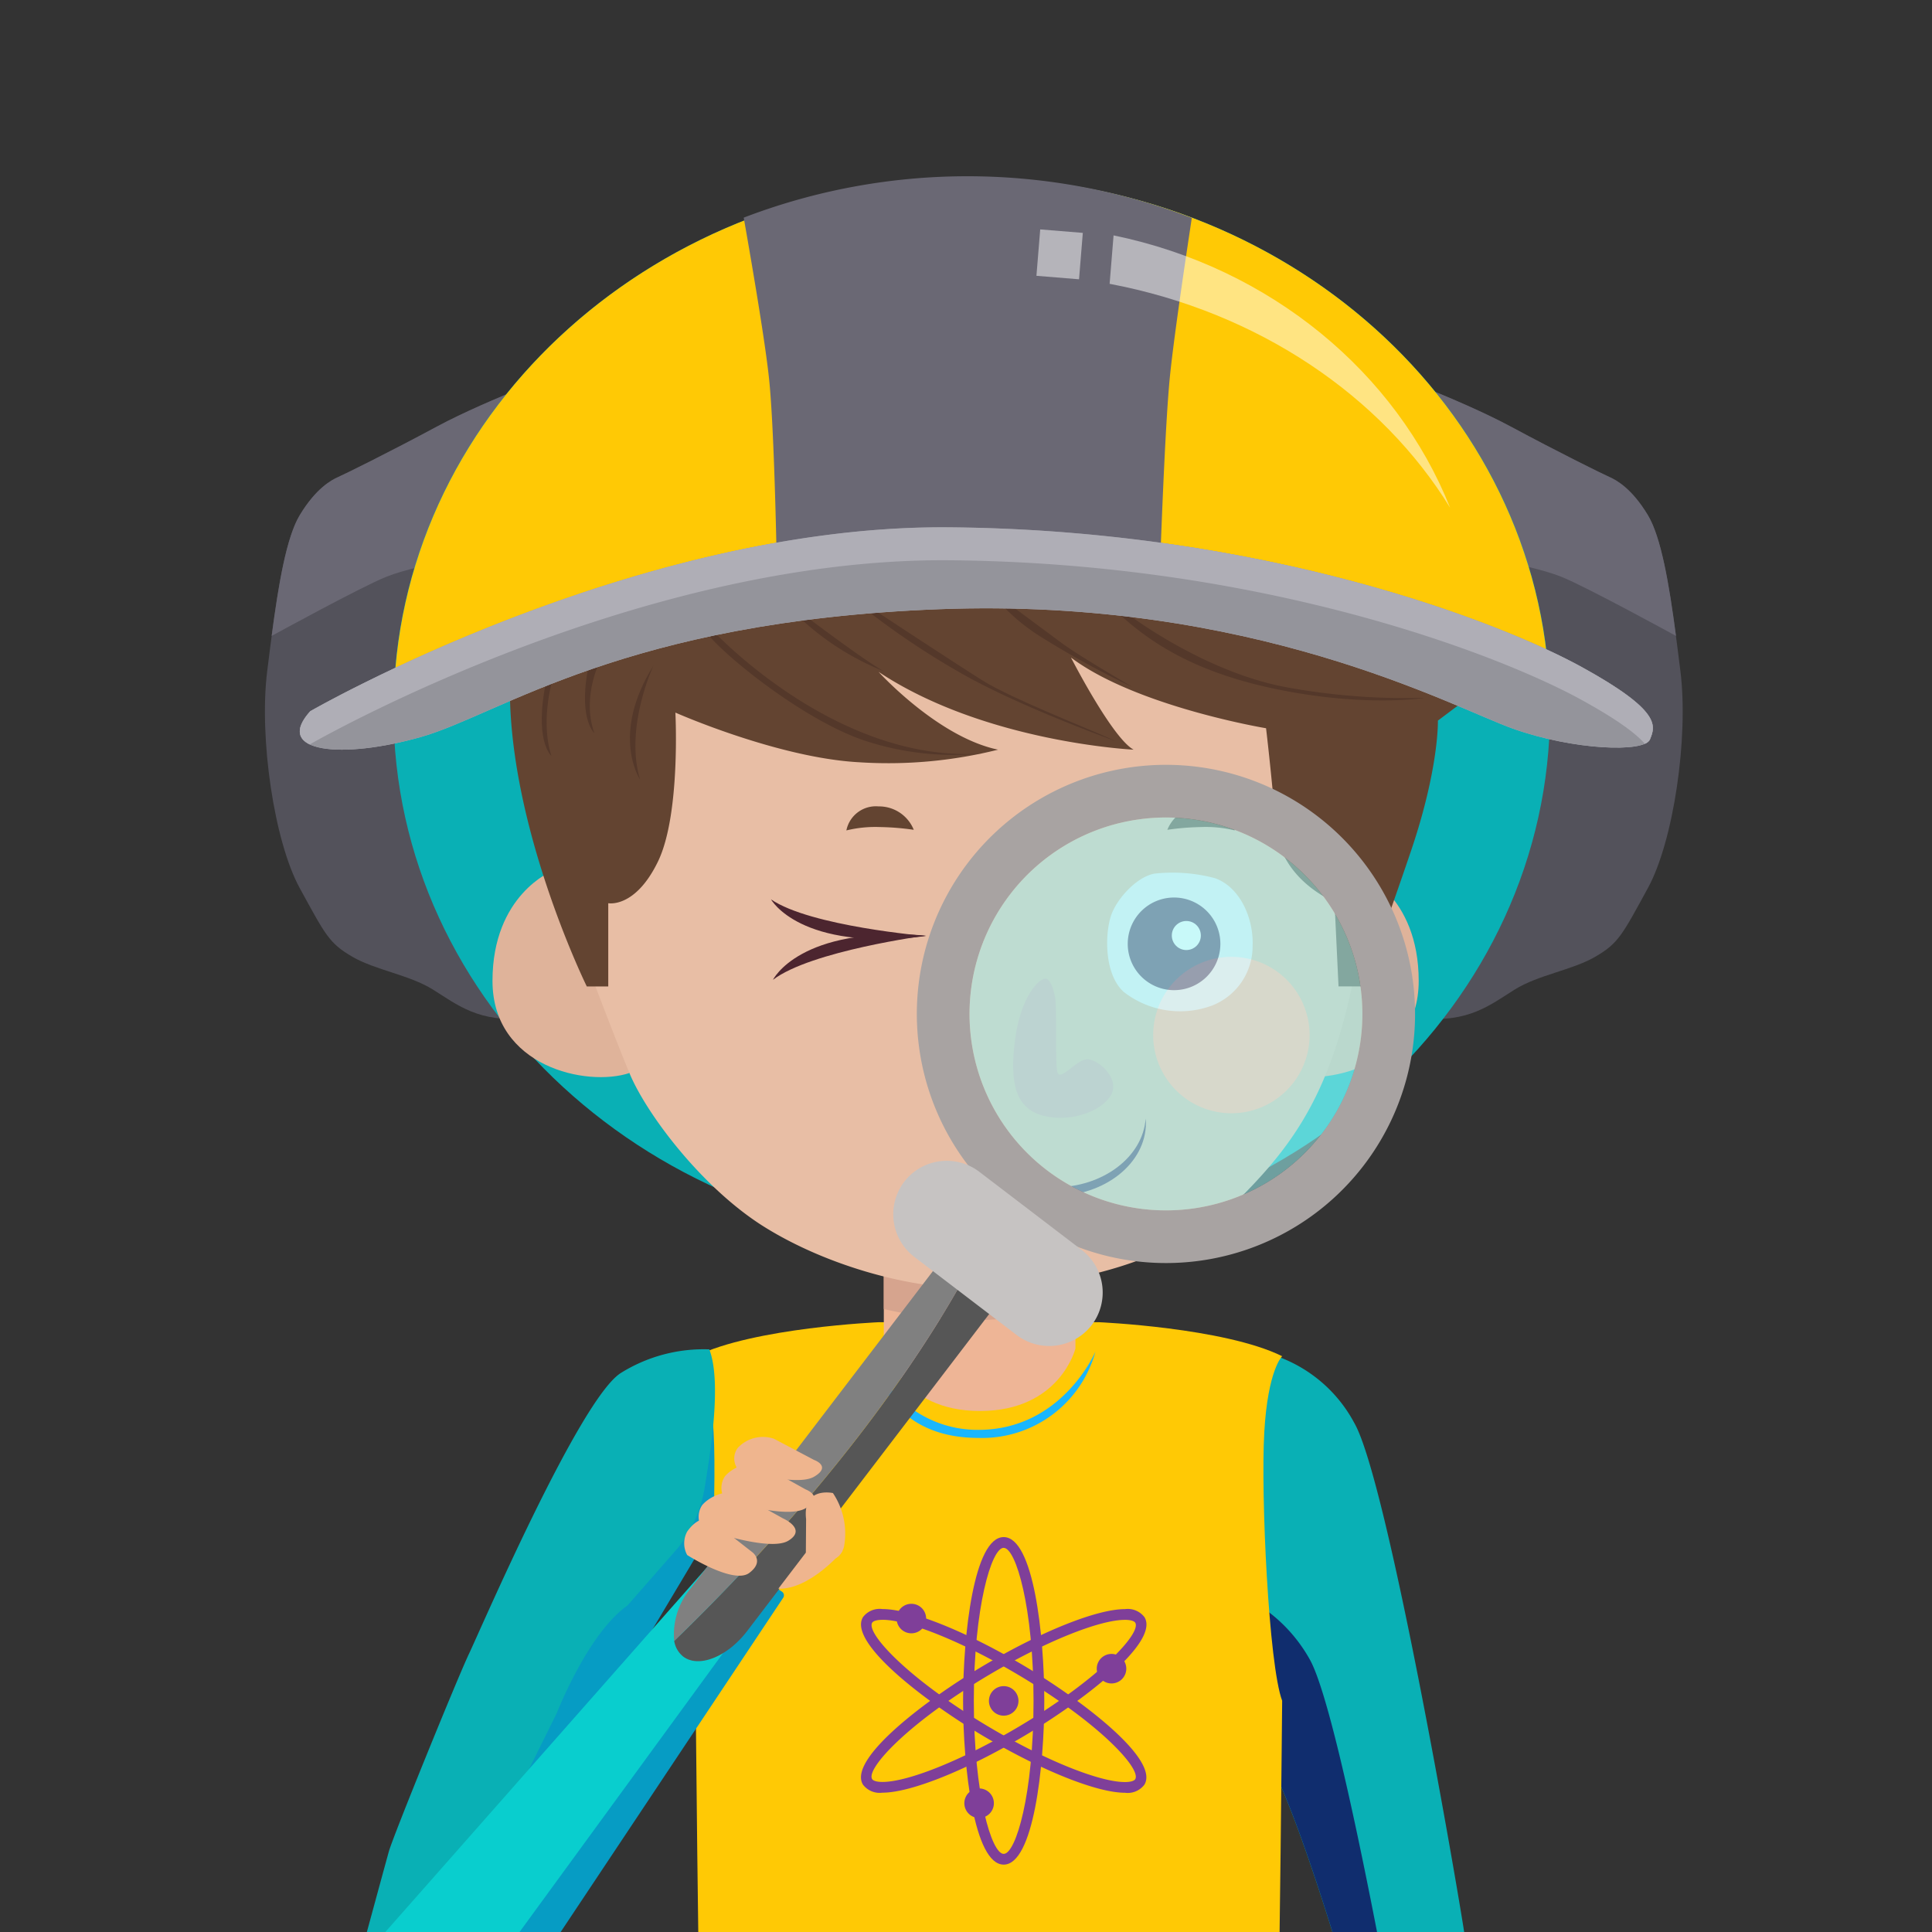 <svg xmlns="http://www.w3.org/2000/svg" xmlns:xlink="http://www.w3.org/1999/xlink" width="201.096" height="201.096" viewBox="0 0 201.096 201.096">
  <rect x="0" y="0" width="201.096" height="201.096" fill="#333333" stroke="none"/>
  <defs>
    <clipPath id="clip-path">
      <rect id="Rectangle_1250" data-name="Rectangle 1250" width="201.096" height="201.096" fill="none"/>
    </clipPath>
  </defs>
  <g id="Group_4834" data-name="Group 4834" transform="translate(-21.73 1.683)">
    <g id="Group_4833" data-name="Group 4833" transform="translate(21.73 -1.683)">
      <g id="Group_4832" data-name="Group 4832" clip-path="url(#clip-path)">
        <g id="Group_4831" data-name="Group 4831" transform="translate(27.578 18.346)">
          <path id="Path_14255" data-name="Path 14255" d="M149.33,337.106l-30.176,50.572-1.139-6.074S158.067,287.96,149.33,337.106Z" transform="translate(-102.658 -196.476)" fill="#069cc4"/>
          <g id="Group_4812" data-name="Group 4812" transform="translate(102.315 122.604)">
            <g id="Group_4811" data-name="Group 4811" transform="translate(12.651 112.271)">
              <path id="Path_14256" data-name="Path 14256" d="M347.35,566.176s-4.118,1.609-4.89,3.281-.9,8.046-1.03,9.333.063,2.574.708,1.995,2.9-6.436,2.9-6.436.321,7.209-.193,10.3-.772,7.853-.772,7.853.45,1.094.965,0a62.689,62.689,0,0,0,2.959-7.273s-.708,5.984-1.094,7.015-.45,1.8.386,1.545,3.348-4.763,3.862-6.436c0,0-.579,3.991-.9,4.956s-.451,1.865,0,2.124,3.475-3.8,3.989-7.207c0,0-.063,2.831.322,3.346s2.125.129,2.832-6.307-2.7-15.959-4.248-18.083a19.905,19.905,0,0,1-3.217.322A17.7,17.7,0,0,1,347.35,566.176Z" transform="translate(-341.392 -566.176)" fill="#f6c2a2"/>
              <path id="Path_14257" data-name="Path 14257" d="M361.987,589.412a13.021,13.021,0,0,1-2.638-.226,1.679,1.679,0,0,0-1.529,0,2.628,2.628,0,0,1-2.526-.112,1.933,1.933,0,0,0,1.689.852c1.126-.063,1.094-.417,1.8-.257A8.52,8.52,0,0,0,361.987,589.412Z" transform="translate(-349.095 -578.825)" fill="#d08662"/>
              <path id="Path_14258" data-name="Path 14258" d="M369.834,597.71s.479,5.784.134,7.144a14.184,14.184,0,0,0,.59-4.006A5.318,5.318,0,0,0,369.834,597.71Z" transform="translate(-357.151 -583.648)" fill="#d08662"/>
              <path id="Path_14259" data-name="Path 14259" d="M362.359,597.71s-.435,4.392-.691,5.277-.725,2.719-.806,3.089a6.264,6.264,0,0,0-.036,1.173,13.837,13.837,0,0,0,1.05-2.7C362.246,603.115,362.6,598.162,362.359,597.71Z" transform="translate(-352.153 -583.648)" fill="#d08662"/>
              <path id="Path_14260" data-name="Path 14260" d="M355.785,597.867s-.611,2.762-.8,3.245a14.5,14.5,0,0,0-.981,2.51,5.577,5.577,0,0,0,.107,1.62s.616-1.7,1-3.1S355.995,598.758,355.785,597.867Z" transform="translate(-348.364 -583.735)" fill="#d08662"/>
            </g>
            <path id="Path_14261" data-name="Path 14261" d="M315.365,314.4a14.712,14.712,0,0,1,8.737,7.181c3.475,6.049,10.812,48.781,11.455,53.157s1.8,33.078,1.931,35.846.321,16.409.321,16.409-3.925,1.223-6.821,0l-7.079-45.5s-5.247-18.342-8.544-24.391v-8.044s-.594-4.44-1.5-10.3S312.032,318.357,315.365,314.4Z" transform="translate(-313.022 -314.403)" fill="#09b0b5"/>
            <path id="Path_14262" data-name="Path 14262" d="M320.821,378.584c3.475,6.049,10.812,48.781,11.455,53.157.457,3.107,1.173,18.474,1.6,28.118a6.621,6.621,0,0,1-1.5-.418l-7.079-45.5s-5.247-18.342-8.544-24.391v-8.044s-.479-3.581-1.229-8.548A15.994,15.994,0,0,1,320.821,378.584Z" transform="translate(-314.406 -346.848)" fill="#102d6e"/>
            <path id="Path_14263" data-name="Path 14263" d="M359.628,560.975c.024,1.584.039,2.641.039,2.641s-3.925,1.223-6.821,0l-.375-2.406C356.448,562.134,358.593,561.544,359.628,560.975Z" transform="translate(-334.88 -451.023)" fill="#ffc905"/>
            <path id="Path_14264" data-name="Path 14264" d="M349.4,456.581a15.479,15.479,0,0,0-7.369-.289c-3.538.9-4.7,1.867-5.759,3.314,0,0-.161.612,1.351,0a19.664,19.664,0,0,1,6.6-1.866c2.928-.194,5.212.256,5.566-.129A.648.648,0,0,0,349.4,456.581Z" transform="translate(-325.903 -392.834)" fill="#ffc905"/>
          </g>
          <path id="Path_14265" data-name="Path 14265" d="M299.047,657.476s.746-.312,1.421,3.057c.214,1.067.247,9.041.18,19.568a48.8,48.8,0,0,1-4.21,9.279c-2.622,3.976-7.651,5.864-13.461,4.437a65.606,65.606,0,0,1-.977-6.58c-.7-8.383-1.4-20.538,0-26.407C282,660.829,286.891,653.981,299.047,657.476Z" transform="translate(-193.072 -381.337)" fill="#ffc905"/>
          <path id="Path_14266" data-name="Path 14266" d="M286.379,690.667c-.831-9.967-1.66-24.418,0-31.4a6.791,6.791,0,0,1,.55-.638A11.1,11.1,0,0,0,282,662.021c-1.4,5.869-.7,18.024,0,26.407a65.6,65.6,0,0,0,.977,6.581,15.684,15.684,0,0,0,4.03.466C286.724,693.748,286.5,692.115,286.379,690.667Z" transform="translate(-193.072 -382.529)" opacity="0.3"/>
          <path id="Path_14267" data-name="Path 14267" d="M282.77,528.042s2.184-.079,3.117,8.483,3.309,40,2.332,51.878-16.208,13.692-19.7,5.867-9.361-34.652-9.641-49.741C258.876,544.529,267.4,527.763,282.77,528.042Z" transform="translate(-180.706 -310.169)" fill="#ffc905"/>
          <path id="Path_14268" data-name="Path 14268" d="M298.654,718.726a48.79,48.79,0,0,0,4.21-9.279c-.144,22.693-.756,57.272-1.043,60.231l-7.964,1.117s-3.073-22.774-3.772-26.687c-.54-3.021-3.327-12.79-4.892-20.945C291,724.59,296.032,722.7,298.654,718.726Z" transform="translate(-195.287 -410.684)" fill="#09b0b5"/>
          <path id="Path_14269" data-name="Path 14269" d="M289.379,740.674c1.729,8.046,3.016,15.6,3.491,18.484.591,3.586,2.848,19.434,3.958,28.263l-2.971.416s-3.073-22.774-3.772-26.687c-.539-3.022-3.327-12.79-4.892-20.945A34.911,34.911,0,0,0,289.379,740.674Z" transform="translate(-195.287 -427.727)" fill="#102d6e"/>
          <path id="Path_14270" data-name="Path 14270" d="M245.164,346.346c-1.4-3.726-2.235-21.425-1.862-27.945s1.862-7.918,1.862-7.918c-6.054-2.981-19.095-3.54-19.095-3.54H203.217s-13.04.558-19.095,3.54c0,0,1.49,1.4,1.863,7.918s-.465,24.218-1.863,27.945c0,0,.28,30.46.465,35.4s-1.211,20.958,2.7,25.336H242c3.913-4.378,2.516-20.4,2.7-25.336S245.164,346.346,245.164,346.346Z" transform="translate(-139.286 -187.666)" fill="#ffc905"/>
          <path id="Path_14271" data-name="Path 14271" d="M225.1,314.03a11.683,11.683,0,0,0,11.146,7.917c8.742,0,12.189-8.15,12.189-8.15a12.231,12.231,0,0,1-12.189,8.989C226.169,322.786,225.1,314.03,225.1,314.03Z" transform="translate(-161.99 -191.463)" fill="#1ab6fe"/>
          <path id="Path_14272" data-name="Path 14272" d="M244.141,514.144a2.454,2.454,0,0,1-2.485,2.421H183.3a2.456,2.456,0,0,1-2.487-2.421h0a2.456,2.456,0,0,1,2.487-2.421h58.357a2.454,2.454,0,0,1,2.485,2.421Z" transform="translate(-137.452 -301.129)" fill="#09b0b5"/>
          <path id="Path_14273" data-name="Path 14273" d="M187.717,522.893l57.837-.31s-6.9,10.324-10.51,12.814-14.353,6.687-18.67,6.734c-4.418.047-14.962-5.654-18.487-8.076C194.165,531.5,187.717,522.893,187.717,522.893Z" transform="translate(-141.278 -307.147)" fill="#ffc905"/>
          <g id="Group_4814" data-name="Group 4814" transform="translate(62.039 141.649)">
            <g id="Group_4813" data-name="Group 4813">
              <path id="Path_14274" data-name="Path 14274" d="M250.761,391.2c-3.1,0-4.227-10.193-4.227-17.045s1.125-17.046,4.227-17.046,4.226,10.195,4.226,17.046S253.861,391.2,250.761,391.2Zm0-32.974c-1.267,0-3.109,6.2-3.109,15.928s1.842,15.929,3.109,15.929,3.108-6.2,3.108-15.929S252.028,358.231,250.761,358.231Z" transform="translate(-235.907 -357.113)" fill="#7f3f99"/>
              <path id="Path_14275" data-name="Path 14275" d="M250.181,393.022c-2.925,0-8.727-2.328-14.781-5.929-5.889-3.5-14.073-9.681-12.489-12.347a2.179,2.179,0,0,1,2.03-.846c2.927,0,8.728,2.327,14.781,5.928,5.89,3.5,14.074,9.682,12.49,12.347A2.177,2.177,0,0,1,250.181,393.022Zm-25.24-18c-.558,0-.957.112-1.069.3-.648,1.089,3.743,5.844,12.1,10.815,5.8,3.451,11.513,5.771,14.209,5.771.559,0,.959-.111,1.071-.3.647-1.09-3.745-5.844-12.1-10.815C233.348,377.338,227.639,375.018,224.941,375.018Z" transform="translate(-222.707 -366.414)" fill="#7f3f99"/>
              <path id="Path_14276" data-name="Path 14276" d="M224.934,393.023a2.181,2.181,0,0,1-2.032-.847c-1.584-2.666,6.6-8.84,12.5-12.341,6.052-3.6,11.854-5.92,14.781-5.92a2.184,2.184,0,0,1,2.033.847c1.584,2.666-6.605,8.841-12.5,12.341C233.661,390.7,227.86,393.023,224.934,393.023Zm25.244-17.989c-2.7,0-8.407,2.316-14.209,5.763-8.36,4.966-12.753,9.719-12.107,10.809.113.188.513.3,1.072.3,2.7,0,8.409-2.316,14.21-5.763,8.359-4.967,12.754-9.719,12.107-10.809C251.138,375.145,250.738,375.033,250.178,375.033Z" transform="translate(-222.702 -366.423)" fill="#7f3f99"/>
              <path id="Path_14277" data-name="Path 14277" d="M234.09,374.213a1.536,1.536,0,1,1-1.536-1.536A1.536,1.536,0,0,1,234.09,374.213Z" transform="translate(-227.309 -365.737)" fill="#7f3f99"/>
              <path id="Path_14278" data-name="Path 14278" d="M255.641,393.431a1.537,1.537,0,1,1-1.536-1.536A1.536,1.536,0,0,1,255.641,393.431Z" transform="translate(-239.249 -376.385)" fill="#7f3f99"/>
              <path id="Path_14279" data-name="Path 14279" d="M280.812,385.911a1.537,1.537,0,1,1-1.537-1.537A1.536,1.536,0,0,1,280.812,385.911Z" transform="translate(-253.197 -372.218)" fill="#7f3f99"/>
              <path id="Path_14280" data-name="Path 14280" d="M249.9,417.312a1.537,1.537,0,1,1-1.536-1.537A1.536,1.536,0,0,1,249.9,417.312Z" transform="translate(-236.067 -389.616)" fill="#7f3f99"/>
            </g>
          </g>
          <g id="Group_4815" data-name="Group 4815" transform="translate(0 20.014)">
            <path id="Path_14281" data-name="Path 14281" d="M115.93,84.357c.148-.273-9.178,3.19-14.388,5.99S91.9,95.324,91.2,95.634s-2.312,1.167-4,3.968-2.538,9.355-3.393,16.265.72,17.677,3.393,22.56,3.061,5.739,5.473,7.139,5.911,1.871,8.4,3.424,4.822,3.5,9.722,2.953C110.8,151.944,94.161,124.561,115.93,84.357Z" transform="translate(-83.576 -84.341)" fill="#53525b"/>
            <path id="Path_14282" data-name="Path 14282" d="M102.415,90.346c-5.211,2.8-9.644,4.977-10.344,5.287s-2.312,1.167-4,3.968c-1.378,2.292-2.2,7.106-2.924,12.57,0,0,9.343-5.122,11.916-6.148,3.911-1.559,11.72-2.441,11.72-2.441,2.921-8.42,3.111-9.145,8.015-19.225C116.939,84.077,107.625,87.546,102.415,90.346Z" transform="translate(-84.449 -84.34)" fill="#6a6874"/>
          </g>
          <g id="Group_4816" data-name="Group 4816" transform="translate(115.213 20.014)">
            <path id="Path_14283" data-name="Path 14283" d="M341.949,84.357c-.148-.273,9.178,3.19,14.388,5.99s9.644,4.977,10.344,5.287,2.312,1.167,3.995,3.968,2.538,9.355,3.393,16.265-.72,17.677-3.393,22.56-3.061,5.739-5.473,7.139-5.911,1.871-8.4,3.424-4.822,3.5-9.722,2.953C347.082,151.944,363.718,124.561,341.949,84.357Z" transform="translate(-341.947 -84.341)" fill="#53525b"/>
            <path id="Path_14284" data-name="Path 14284" d="M356.337,90.346c5.211,2.8,9.644,4.977,10.344,5.287s2.312,1.167,4,3.968c1.378,2.292,2.2,7.106,2.924,12.57,0,0-9.343-5.122-11.916-6.148-3.91-1.559-11.72-2.441-11.72-2.441-2.921-8.42-3.111-9.145-8.015-19.225C341.814,84.077,351.127,87.546,356.337,90.346Z" transform="translate(-341.947 -84.34)" fill="#6a6874"/>
          </g>
          <path id="Path_14285" data-name="Path 14285" d="M247.971,289.2H228.026v10.654s1.746,6.5,10,6.5c8.338,0,9.945-6.5,9.945-6.5Z" transform="translate(-163.612 -177.834)" fill="#eeb596"/>
          <path id="Path_14286" data-name="Path 14286" d="M228.026,288.416V295.3a42.089,42.089,0,0,0,9.76,1.153,54.726,54.726,0,0,0,10.185-1.153v-6.887Z" transform="translate(-163.612 -177.4)" fill="#d6a48e"/>
          <path id="Path_14287" data-name="Path 14287" d="M233.961,95.226c0,30.615-26.948,55.433-60.191,55.433S113.58,125.841,113.58,95.226s26.948-55.434,60.191-55.434S233.961,64.611,233.961,95.226Z" transform="translate(-100.201 -39.643)" fill="#09b0b5"/>
          <path id="Path_14288" data-name="Path 14288" d="M142.905,199.539s-6.217,2.478-6.217,11.439,9.85,11.057,14.251,9.59l-4.47-22.705Z" transform="translate(-113.004 -127.226)" fill="#dfb39a"/>
          <path id="Path_14289" data-name="Path 14289" d="M328.957,199.539s6.218,2.478,6.218,11.439-9.851,11.057-14.252,9.59l4.472-22.705Z" transform="translate(-215.085 -127.226)" fill="#dfb39a"/>
          <path id="Path_14290" data-name="Path 14290" d="M158.573,182.458s2.479,6.625,4.25,10.909,7.623,12.016,14.051,16.022,15.7,6.777,23.617,6.4,19-2.515,25.8-9.314,10.9-13.134,13.134-30.553c0,0-6.613-3.913-6.521-7.918s-2.235-12.295-2.235-12.295-12.908-3.411-16.887-5.99-43.391.537-47.106,4.026-1.237,9.508-2.574,14.166a9.941,9.941,0,0,1-5.908,6.213A40.829,40.829,0,0,0,158.573,182.458Z" transform="translate(-124.887 -100.026)" fill="#e8bea5"/>
          <path id="Path_14291" data-name="Path 14291" d="M294.211,188.981a27.161,27.161,0,0,1,3.508-.287,12.7,12.7,0,0,1,3.507.35,3.128,3.128,0,0,0-3.348-2.5A3.894,3.894,0,0,0,294.211,188.981Z" transform="translate(-200.284 -120.954)" fill="#634431"/>
          <path id="Path_14292" data-name="Path 14292" d="M226.3,188.981a27.123,27.123,0,0,0-3.506-.287,12.7,12.7,0,0,0-3.508.35,3.129,3.129,0,0,1,3.348-2.5A3.892,3.892,0,0,1,226.3,188.981Z" transform="translate(-158.767 -120.954)" fill="#634431"/>
          <path id="Path_14293" data-name="Path 14293" d="M285.131,202.109a17.151,17.151,0,0,1,6.25.478c2.55.893,4.05,4.081,3.922,7.11a6.625,6.625,0,0,1-4.241,6.154,9.548,9.548,0,0,1-9.183-1.435c-2.168-1.977-1.944-6.6-1.147-8.354S283.474,202.363,285.131,202.109Z" transform="translate(-192.502 -129.526)" fill="#f1f0f3"/>
          <path id="Path_14294" data-name="Path 14294" d="M284.967,212.639a4.821,4.821,0,1,0,4.82-4.822A4.821,4.821,0,0,0,284.967,212.639Z" transform="translate(-195.162 -132.742)" fill="#573961"/>
          <path id="Path_14295" data-name="Path 14295" d="M262.539,228.472s-.318-1.7-.954-1.732-2.577,1.765-3.178,6.392.142,7.133,2.9,7.874,6.11-.388,7.1-2.153-1.482-3.885-2.613-3.708-2.684,2.3-2.966,1.343S262.841,229.474,262.539,228.472Z" transform="translate(-180.338 -143.227)" fill="#e4a9a4"/>
          <g id="Group_4818" data-name="Group 4818" transform="translate(25.495 40.032)">
            <path id="Path_14296" data-name="Path 14296" d="M157.976,145.024s.559,10.619-1.816,15.51-5.171,4.331-5.171,4.331v8.663h-2.235s-8.663-17.605-7.964-32.7c0,0,13.552-11.315,45.41-11.6s54.073,11.458,54.073,11.458l2.1,1.4-5.03,3.773s.14,4.89-2.795,13.553-5.03,14.113-5.03,14.113H227l-.419-8.8s-5.636-2.236-6.1-7.825-1.024-10.246-1.024-10.246-13.51-2.249-20.306-7.359c0,0,4.284,8.373,6.52,9.589,0,0-15.463-.74-26.548-8.1,0,0,6.154,6.79,12.439,8.1a47.045,47.045,0,0,1-14.487,1.309C168.594,149.729,157.976,145.024,157.976,145.024Z" transform="translate(-140.75 -129.231)" fill="#634431"/>
            <g id="Group_4817" data-name="Group 4817" transform="translate(3.312 4.406)">
              <path id="Path_14297" data-name="Path 14297" d="M171.222,153.682s-3.027,6.392-1.4,11.859C169.824,165.541,166.7,160.9,171.222,153.682Z" transform="translate(-159.589 -147.185)" fill="#54382a"/>
              <path id="Path_14298" data-name="Path 14298" d="M159.954,151.757s-2.1,3.911-.7,7.777c0,0-1.845-1.63-.481-7.545C158.774,151.989,159.345,151.184,159.954,151.757Z" transform="translate(-153.77 -146.004)" fill="#54382a"/>
              <path id="Path_14299" data-name="Path 14299" d="M149.422,155.98s-1.489,4.519-.232,8.383c0,0-1.893-1.584-.5-8.011Z" transform="translate(-148.176 -148.458)" fill="#54382a"/>
              <path id="Path_14300" data-name="Path 14300" d="M186.959,145.327s12.862,13.956,28.135,12.87a29.593,29.593,0,0,1-12.205-1.32c-6.474-2.142-15.23-9.268-16.722-11.55Z" transform="translate(-169.226 -142.556)" fill="#54382a"/>
              <path id="Path_14301" data-name="Path 14301" d="M208.51,141.88s6.566,4.983,8.337,5.868a27.873,27.873,0,0,1-9.1-5.868Z" transform="translate(-181.182 -140.646)" fill="#54382a"/>
              <path id="Path_14302" data-name="Path 14302" d="M282.648,140.559s8.068,6.241,16.917,7.825a69.012,69.012,0,0,0,14.252,1.071s-6.2,1.025-15.585-.931-13.9-5.542-17.018-8.523Z" transform="translate(-221.89 -139.604)" fill="#54382a"/>
              <path id="Path_14303" data-name="Path 14303" d="M256.012,139.112s3.492,2.585,5.414,4.017,5.814,3.666,7.545,4.716a94.683,94.683,0,0,1-9.256-5.058,20.525,20.525,0,0,1-4.506-3.675Z" transform="translate(-207.48 -139.112)" fill="#54382a"/>
              <path id="Path_14304" data-name="Path 14304" d="M223.824,140s8.717,5.751,11.729,7.638,10.907,4.96,13.876,6.322c0,0-10.235-3.645-16.417-7.254a81.026,81.026,0,0,1-9.92-6.706Z" transform="translate(-189.685 -139.604)" fill="#54382a"/>
            </g>
          </g>
          <path id="Path_14305" data-name="Path 14305" d="M173.828,79.674c23.069,0,44.116,5.252,60.145,13.888-.958-29.845-27.509-53.771-60.145-53.771s-59.187,23.926-60.145,53.77C129.71,84.926,150.759,79.674,173.828,79.674Z" transform="translate(-100.258 -39.643)" fill="#ffc905"/>
          <path id="Path_14306" data-name="Path 14306" d="M256.008,266.569c-5.072,0-9.207-3.165-9.5-7.154-.011.15-.028.3-.028.451,0,4.2,4.266,7.6,9.528,7.6s9.528-3.4,9.528-7.6c0-.152-.018-.3-.029-.451C265.213,263.4,261.08,266.569,256.008,266.569Z" transform="translate(-173.837 -161.331)" fill="#573961"/>
          <path id="Path_14307" data-name="Path 14307" d="M92.8,140.547s33.674-19.422,66.508-19.143,57.427,9.92,65.811,14.531,7.684,6.148,7.125,7.545-7.964,1.118-14.251-1.118-27.107-13.693-59.8-12.435-45.55,10.9-53.793,13.273S88.888,144.878,92.8,140.547Z" transform="translate(-88.083 -84.861)" fill="#afaeb6"/>
          <circle id="Ellipse_349" data-name="Ellipse 349" cx="1.512" cy="1.512" r="1.512" transform="translate(94.392 77.517)" fill="#fff"/>
          <path id="Path_14308" data-name="Path 14308" d="M272.087,534.189a41.165,41.165,0,0,0-9.267,12.105c.28,16.395,6.147,45.543,9.642,54.044a8.165,8.165,0,0,0,.8,1.491,7.792,7.792,0,0,1-4.7-4.151c-3.494-7.824-9.363-34.652-9.642-49.741C258.922,547.937,263.536,538.877,272.087,534.189Z" transform="translate(-180.731 -313.578)" opacity="0.3"/>
          <g id="Group_4819" data-name="Group 4819" transform="translate(95.723 357.893)">
            <path id="Path_14309" data-name="Path 14309" d="M299.565,843.7l11.351-1.653s1.374,10.4,4.929,12.814,7.827,1.588,10.33,3.78,3.344,6.556,3.443,10.991c0,0-8.92,1.139-13.372.586A19.157,19.157,0,0,1,307.091,866c-1.364-1.038-5.253-2.066-8.026-1.707,0,0-1.124-5.365-.749-7.788s1.607-5.676,1.66-7.554A42.779,42.779,0,0,0,299.565,843.7Z" transform="translate(-298.239 -842.049)" fill="#b2aeb4"/>
            <path id="Path_14310" data-name="Path 14310" d="M321.119,863.51a13.91,13.91,0,0,0-5.941-4.131c-1.034-.531-2.675-2.27-4.52-5.391-1.357-2.3-3.1-7.813-3.924-10.575l-7.17,1.045a42.779,42.779,0,0,1,.411,5.247c-.053,1.878-1.284,5.131-1.66,7.554s.749,7.788.749,7.788c2.774-.36,6.663.669,8.026,1.707a19.158,19.158,0,0,0,9.155,4.222c4.452.554,13.372-.586,13.372-.586-.08-3.6-.667-7.128-2.214-9.511Z" transform="translate(-298.239 -842.805)" fill="#09b0b5"/>
            <path id="Path_14311" data-name="Path 14311" d="M299.431,882.839c2.774-.36,6.663.669,8.026,1.706a19.154,19.154,0,0,0,9.155,4.222c4.452.554,13.372-.585,13.372-.585-.1-4.435-.94-8.8-3.443-10.991a8.649,8.649,0,0,0-4.092-1.666c-7.136,4.819-5.695,9.86-5.695,9.86s-.492.234-3.716-.2-7.14-4.18-9.185-5.013a13.416,13.416,0,0,0-4.955-.437C299.137,881.428,299.431,882.839,299.431,882.839Z" transform="translate(-298.605 -860.597)" fill="#ffc905"/>
            <path id="Path_14312" data-name="Path 14312" d="M308.877,859.086c.183,1.907-.55,3.538-1.639,3.643s-2.118-1.357-2.3-3.264.549-3.54,1.637-3.644S308.693,857.177,308.877,859.086Z" transform="translate(-301.935 -849.677)" fill="#d5dbdb"/>
          </g>
          <g id="Group_4822" data-name="Group 4822" transform="translate(38.273 216.647)">
            <path id="Path_14313" data-name="Path 14313" d="M193.75,656.442s.783-.2.972,3.228c.061,1.087-1.042,8.984-2.606,19.395a48.83,48.83,0,0,1-5.488,8.585c-3.162,3.563-8.408,4.716-13.956,2.478a65.511,65.511,0,0,1-.031-6.652c.5-8.4,1.54-20.528,3.757-26.139C176.4,657.336,182.214,651.253,193.75,656.442Z" transform="translate(-171.159 -596.801)" fill="#ffc905"/>
            <path id="Path_14314" data-name="Path 14314" d="M185.671,525.3s-2.184-.079-3.118,8.484-3.309,40-2.331,51.878,16.208,13.692,19.7,5.867,9.361-34.652,9.642-49.742C209.565,541.789,201.041,525.023,185.671,525.3Z" transform="translate(-175.27 -525.298)" fill="#ffc905"/>
            <path id="Path_14315" data-name="Path 14315" d="M186.756,718.362a48.822,48.822,0,0,0,5.488-8.585c-3.372,22.442-8.9,56.582-9.6,59.47l-8.042-.027s.2-22.979.063-26.952c-.1-3.067-1.474-13.133-1.863-21.428C178.347,723.078,183.594,721.925,186.756,718.362Z" transform="translate(-171.286 -627.514)" fill="#09b0b5"/>
            <g id="Group_4820" data-name="Group 4820" transform="translate(0 139.952)">
              <path id="Path_14316" data-name="Path 14316" d="M171.081,840.517l11.389-1.37s1.115,10.427,4.608,12.933,7.786,1.782,10.233,4.035,3.18,6.638,3.169,11.074c0,0-8.946.917-13.382.253a19.156,19.156,0,0,1-9.048-4.448c-1.337-1.071-5.2-2.2-7.981-1.9,0,0-.991-5.392-.556-7.8s1.747-5.634,1.847-7.51A42.72,42.72,0,0,0,171.081,840.517Z" transform="translate(-169.404 -839.147)" fill="#b2aeb4"/>
              <path id="Path_14317" data-name="Path 14317" d="M192.156,860.727a13.9,13.9,0,0,0-5.837-4.278c-1.019-.557-2.617-2.336-4.384-5.5-1.3-2.329-2.9-7.888-3.66-10.669l-7.193.866a42.72,42.72,0,0,1,.281,5.257c-.1,1.876-1.411,5.1-1.847,7.51s.556,7.8.556,7.8c2.781-.291,6.644.834,7.981,1.9a19.154,19.154,0,0,0,9.048,4.448c4.436.664,13.382-.253,13.382-.253.009-3.6-.49-7.142-1.977-9.563Z" transform="translate(-169.404 -839.774)" fill="#09b0b5"/>
              <path id="Path_14318" data-name="Path 14318" d="M170.333,879.976c2.781-.291,6.644.834,7.981,1.905a19.154,19.154,0,0,0,9.048,4.448c4.436.664,13.382-.253,13.382-.253.011-4.436-.72-8.82-3.169-11.074a8.652,8.652,0,0,0-4.049-1.767c-7.253,4.64-5.938,9.715-5.938,9.715s-.5.222-3.71-.3-7.034-4.356-9.057-5.24a13.437,13.437,0,0,0-4.942-.56C170.074,878.558,170.333,879.976,170.333,879.976Z" transform="translate(-169.667 -858.035)" fill="#ffc905"/>
              <path id="Path_14319" data-name="Path 14319" d="M180.4,855.792c.136,1.911-.637,3.523-1.728,3.6s-2.083-1.409-2.219-3.319.637-3.525,1.727-3.6S180.263,853.879,180.4,855.792Z" transform="translate(-173.3 -846.528)" fill="#d5dbdb"/>
            </g>
            <path id="Path_14320" data-name="Path 14320" d="M215.281,531.449a41.152,41.152,0,0,1,9.267,12.105c-.279,16.395-6.148,45.543-9.642,54.044a8.181,8.181,0,0,1-.8,1.492,7.8,7.8,0,0,0,4.7-4.151c3.494-7.825,9.362-34.652,9.641-49.742C228.447,545.2,223.833,536.137,215.281,531.449Z" transform="translate(-194.172 -528.706)" opacity="0.3"/>
            <g id="Group_4821" data-name="Group 4821" transform="translate(8.608 68.597)" opacity="0.3">
              <path id="Path_14321" data-name="Path 14321" d="M200.052,680.889c-.428,3.2.083,6.817-.814,11.035-4.632,21.789-9.038,51.719-10.53,60.337l2.748,0c.705-2.888,6.23-37.028,9.6-59.47.82-5.457,1.51-10.21,1.975-13.667A9.126,9.126,0,0,1,200.052,680.889Z" transform="translate(-188.708 -679.129)"/>
            </g>
          </g>
          <path id="Path_14322" data-name="Path 14322" d="M141.864,313.263a16.284,16.284,0,0,0-9.26,2.491c-4.316,2.866-14.592,26.761-15.761,29.21s-7.883,18.945-8.332,20.551-3.215,11.794-3.215,11.794,4.972-.675,8.133-.813l12.564-25.389s3.224-8.284,7.353-11.185l5.257-6a13.584,13.584,0,0,0,2.728-5.984C141.925,324.347,143.205,316.753,141.864,313.263Z" transform="translate(-95.611 -191.158)" fill="#09b0b5"/>
          <path id="Path_14323" data-name="Path 14323" d="M242.923,516.889H190.955a1.093,1.093,0,0,1-1.09-1.09h0a1.093,1.093,0,0,1,1.09-1.09h51.968a1.093,1.093,0,0,1,1.089,1.09h0A1.093,1.093,0,0,1,242.923,516.889Z" transform="translate(-142.468 -302.784)" fill="#102d6e"/>
          <path id="Path_14324" data-name="Path 14324" d="M238.64,80.7c.228-6.4.622-16.066,1.042-20.305.348-3.513,1.345-10.386,2.289-16.6a65.066,65.066,0,0,0-46.642-.03c1.105,6.275,2.266,13.236,2.639,16.786.443,4.2.7,13.765.821,20.125a147.785,147.785,0,0,1,39.85.026Z" transform="translate(-145.496 -39.458)" fill="#6a6874"/>
          <g id="Group_4823" data-name="Group 4823" transform="translate(3.627 36.54)">
            <path id="Path_14325" data-name="Path 14325" d="M92.8,140.547s33.674-19.422,66.508-19.143,57.427,9.92,65.811,14.531,7.684,6.148,7.125,7.545-7.964,1.118-14.251-1.118-27.107-13.693-59.8-12.435-45.55,10.9-53.793,13.273S88.888,144.878,92.8,140.547Z" transform="translate(-91.71 -121.401)" fill="#94949b"/>
            <path id="Path_14326" data-name="Path 14326" d="M92.772,144.01c.01-.012.019-.024.03-.036s33.674-19.422,66.508-19.143,57.427,9.92,65.811,14.531c3.71,2.041,5.639,3.478,6.591,4.569a.947.947,0,0,0,.534-.451c.559-1.4,1.258-2.934-7.125-7.545S192.146,121.683,159.31,121.4,92.8,140.547,92.8,140.547C91.258,142.256,91.46,143.4,92.772,144.01Z" transform="translate(-91.713 -121.401)" fill="#afaeb6"/>
          </g>
          <g id="Group_4824" data-name="Group 4824" transform="translate(80.301 5.532)">
            <path id="Path_14327" data-name="Path 14327" d="M281.15,53.26l-.411,5.041c15.5,2.927,28.328,11.717,35.437,23.3C310.588,67.578,297.528,56.628,281.15,53.26Z" transform="translate(-273.121 -52.637)" fill="#fff" opacity="0.5"/>
            <rect id="Rectangle_1249" data-name="Rectangle 1249" width="4.449" height="4.846" transform="translate(0.394 0) rotate(4.665)" fill="#fff" opacity="0.5"/>
          </g>
          <g id="Group_4825" data-name="Group 4825" transform="translate(52.675 75.268)">
            <path id="Path_14328" data-name="Path 14328" d="M218.1,216.538s-11.981,1.588-15.938,4.605C202.167,221.143,204.893,215.508,218.1,216.538Z" transform="translate(-201.959 -212.772)" fill="#4c252f"/>
            <path id="Path_14329" data-name="Path 14329" d="M217.843,212.067S205.8,211.058,201.7,208.25C201.7,208.25,204.7,213.717,217.843,212.067Z" transform="translate(-201.701 -208.25)" fill="#4c252f"/>
          </g>
          <g id="Group_4826" data-name="Group 4826" transform="translate(9.258 143.279)">
            <path id="Path_14330" data-name="Path 14330" d="M148.43,364.161l-5.475-3.393S107.548,400.922,107,401.532a17.352,17.352,0,0,1-1.3,1.255s-.37.408-.4.463c0,0,.633-.091.639-.08-.372.968-.418,3.65,3.389,6.031,4.366,2.731,8.527,4.887,12.4-1.958a3.067,3.067,0,0,0,.465-2.271C132.24,393.687,148.43,364.161,148.43,364.161Z" transform="translate(-104.869 -360.768)" fill="#09cece"/>
            <path id="Path_14331" data-name="Path 14331" d="M160.783,368.839l.613.4a.46.46,0,0,1,.132.639L133.151,412.5a.449.449,0,0,0-.028.049c-.16.328-2.812,5.161-5.62,2.552-.167-.155-.7-.442-.573-.626l33.214-45.518A.47.47,0,0,1,160.783,368.839Z" transform="translate(-116.844 -365.197)" fill="#069cc4"/>
            <path id="Path_14332" data-name="Path 14332" d="M104.428,456.468s2.142,4.416,6.223,6.225,6.119,1.637,8.578.843c0,0,.785-.565-1.2-1.081s-5-1.035-7.8-3.159-4.347-4.462-5.066-4.307A1.1,1.1,0,0,0,104.428,456.468Z" transform="translate(-104.337 -412.969)" fill="#ffc905"/>
          </g>
          <g id="Group_4830" data-name="Group 4830" transform="translate(42.527 61.261)">
            <g id="Group_4828" data-name="Group 4828">
              <path id="Path_14333" data-name="Path 14333" d="M277.4,182.158a25.93,25.93,0,1,0,4.877,36.344A25.93,25.93,0,0,0,277.4,182.158Zm.518,33.017a20.446,20.446,0,1,1-3.846-28.659A20.446,20.446,0,0,1,277.917,215.175Z" transform="translate(-210.41 -176.838)" fill="#a8a3a2"/>
              <g id="Group_4827" data-name="Group 4827" transform="translate(30.808 5.484)" opacity="0.56">
                <path id="Path_14334" data-name="Path 14334" d="M280.886,193.33a20.446,20.446,0,1,0,3.846,28.659A20.446,20.446,0,0,0,280.886,193.33Z" transform="translate(-248.032 -189.135)" fill="#9df4f4"/>
                <path id="Path_14335" data-name="Path 14335" d="M305.517,234.74a8.14,8.14,0,1,1-1.531-11.409A8.14,8.14,0,0,1,305.517,234.74Z" transform="translate(-271.788 -207.157)" fill="#caedea"/>
              </g>
              <path id="Path_14336" data-name="Path 14336" d="M213.314,286.642a2.541,2.541,0,0,0-1.666-.476c-2,4.384-10.495,21.067-32.542,42.44a2.591,2.591,0,0,0,.933,1.624c1.61,1.229,4.6.037,6.654-2.648l10.123-13.261,15.7-20.562C214.563,291.074,214.923,287.871,213.314,286.642Z" transform="translate(-179.034 -237.413)" fill="#565656"/>
              <path id="Path_14337" data-name="Path 14337" d="M211.558,286.169a7.267,7.267,0,0,0-4.988,3.125l-25.82,33.822a7.422,7.422,0,0,0-1.733,5.493C201.063,307.236,209.56,290.553,211.558,286.169Z" transform="translate(-178.944 -237.416)" fill="gray"/>
              <path id="Path_14338" data-name="Path 14338" d="M243.087,287.409l-10.666-8.142a5.589,5.589,0,0,1-1.048-7.811h0a5.589,5.589,0,0,1,7.811-1.048l10.666,8.142a5.589,5.589,0,0,1,1.048,7.811h0A5.588,5.588,0,0,1,243.087,287.409Z" transform="translate(-207.364 -228.053)" fill="#c6c3c2"/>
            </g>
            <g id="Group_4829" data-name="Group 4829" transform="translate(1.09 69.921)">
              <path id="Path_14339" data-name="Path 14339" d="M184.424,353.163l4.072,3.181s1.308.944-.318,2.164-6.458-1.866-6.458-1.866a2.557,2.557,0,0,1,0-2.44C182.463,353.145,183.473,352.514,184.424,353.163Z" transform="translate(-181.389 -344.311)" fill="#efb58e"/>
              <path id="Path_14340" data-name="Path 14340" d="M194.475,340.188l4.059,2.256.33.183s1.995.732,0,1.952-8.392-.894-8.392-.894a2.154,2.154,0,0,1,0-2.44C191.383,340.188,193.308,339.54,194.475,340.188Z" transform="translate(-186.197 -337.124)" fill="#efb58e"/>
              <path id="Path_14341" data-name="Path 14341" d="M197.234,333.872l3.84,2.03.313.165s1.887.658,0,1.756-7.941-.8-7.941-.8a1.86,1.86,0,0,1,0-2.195A3.574,3.574,0,0,1,197.234,333.872Z" transform="translate(-187.857 -333.639)" fill="#efb58e"/>
              <path id="Path_14342" data-name="Path 14342" d="M189.151,346.93l4.059,2.256.33.184s2.563,1.111.568,2.33-8.96-1.273-8.96-1.273a2.154,2.154,0,0,1,0-2.44C186.059,346.93,187.985,346.282,189.151,346.93Z" transform="translate(-183.247 -340.86)" fill="#efb58e"/>
              <path id="Path_14343" data-name="Path 14343" d="M212.641,346.748s-3.193-.718-2.794,2.714l-.025,3.484s2.311,1.463,3.468.322a2.052,2.052,0,0,0,.515-1.011A7.576,7.576,0,0,0,212.641,346.748Z" transform="translate(-197.138 -340.868)" fill="#efb58e"/>
              <path id="Path_14344" data-name="Path 14344" d="M210.062,358.728s-3.356,4-6.654,3.886l3.348-4.387S210.5,355.974,210.062,358.728Z" transform="translate(-193.589 -346.782)" fill="#efb58e"/>
            </g>
          </g>
        </g>
      </g>
    </g>
  </g>
</svg>
